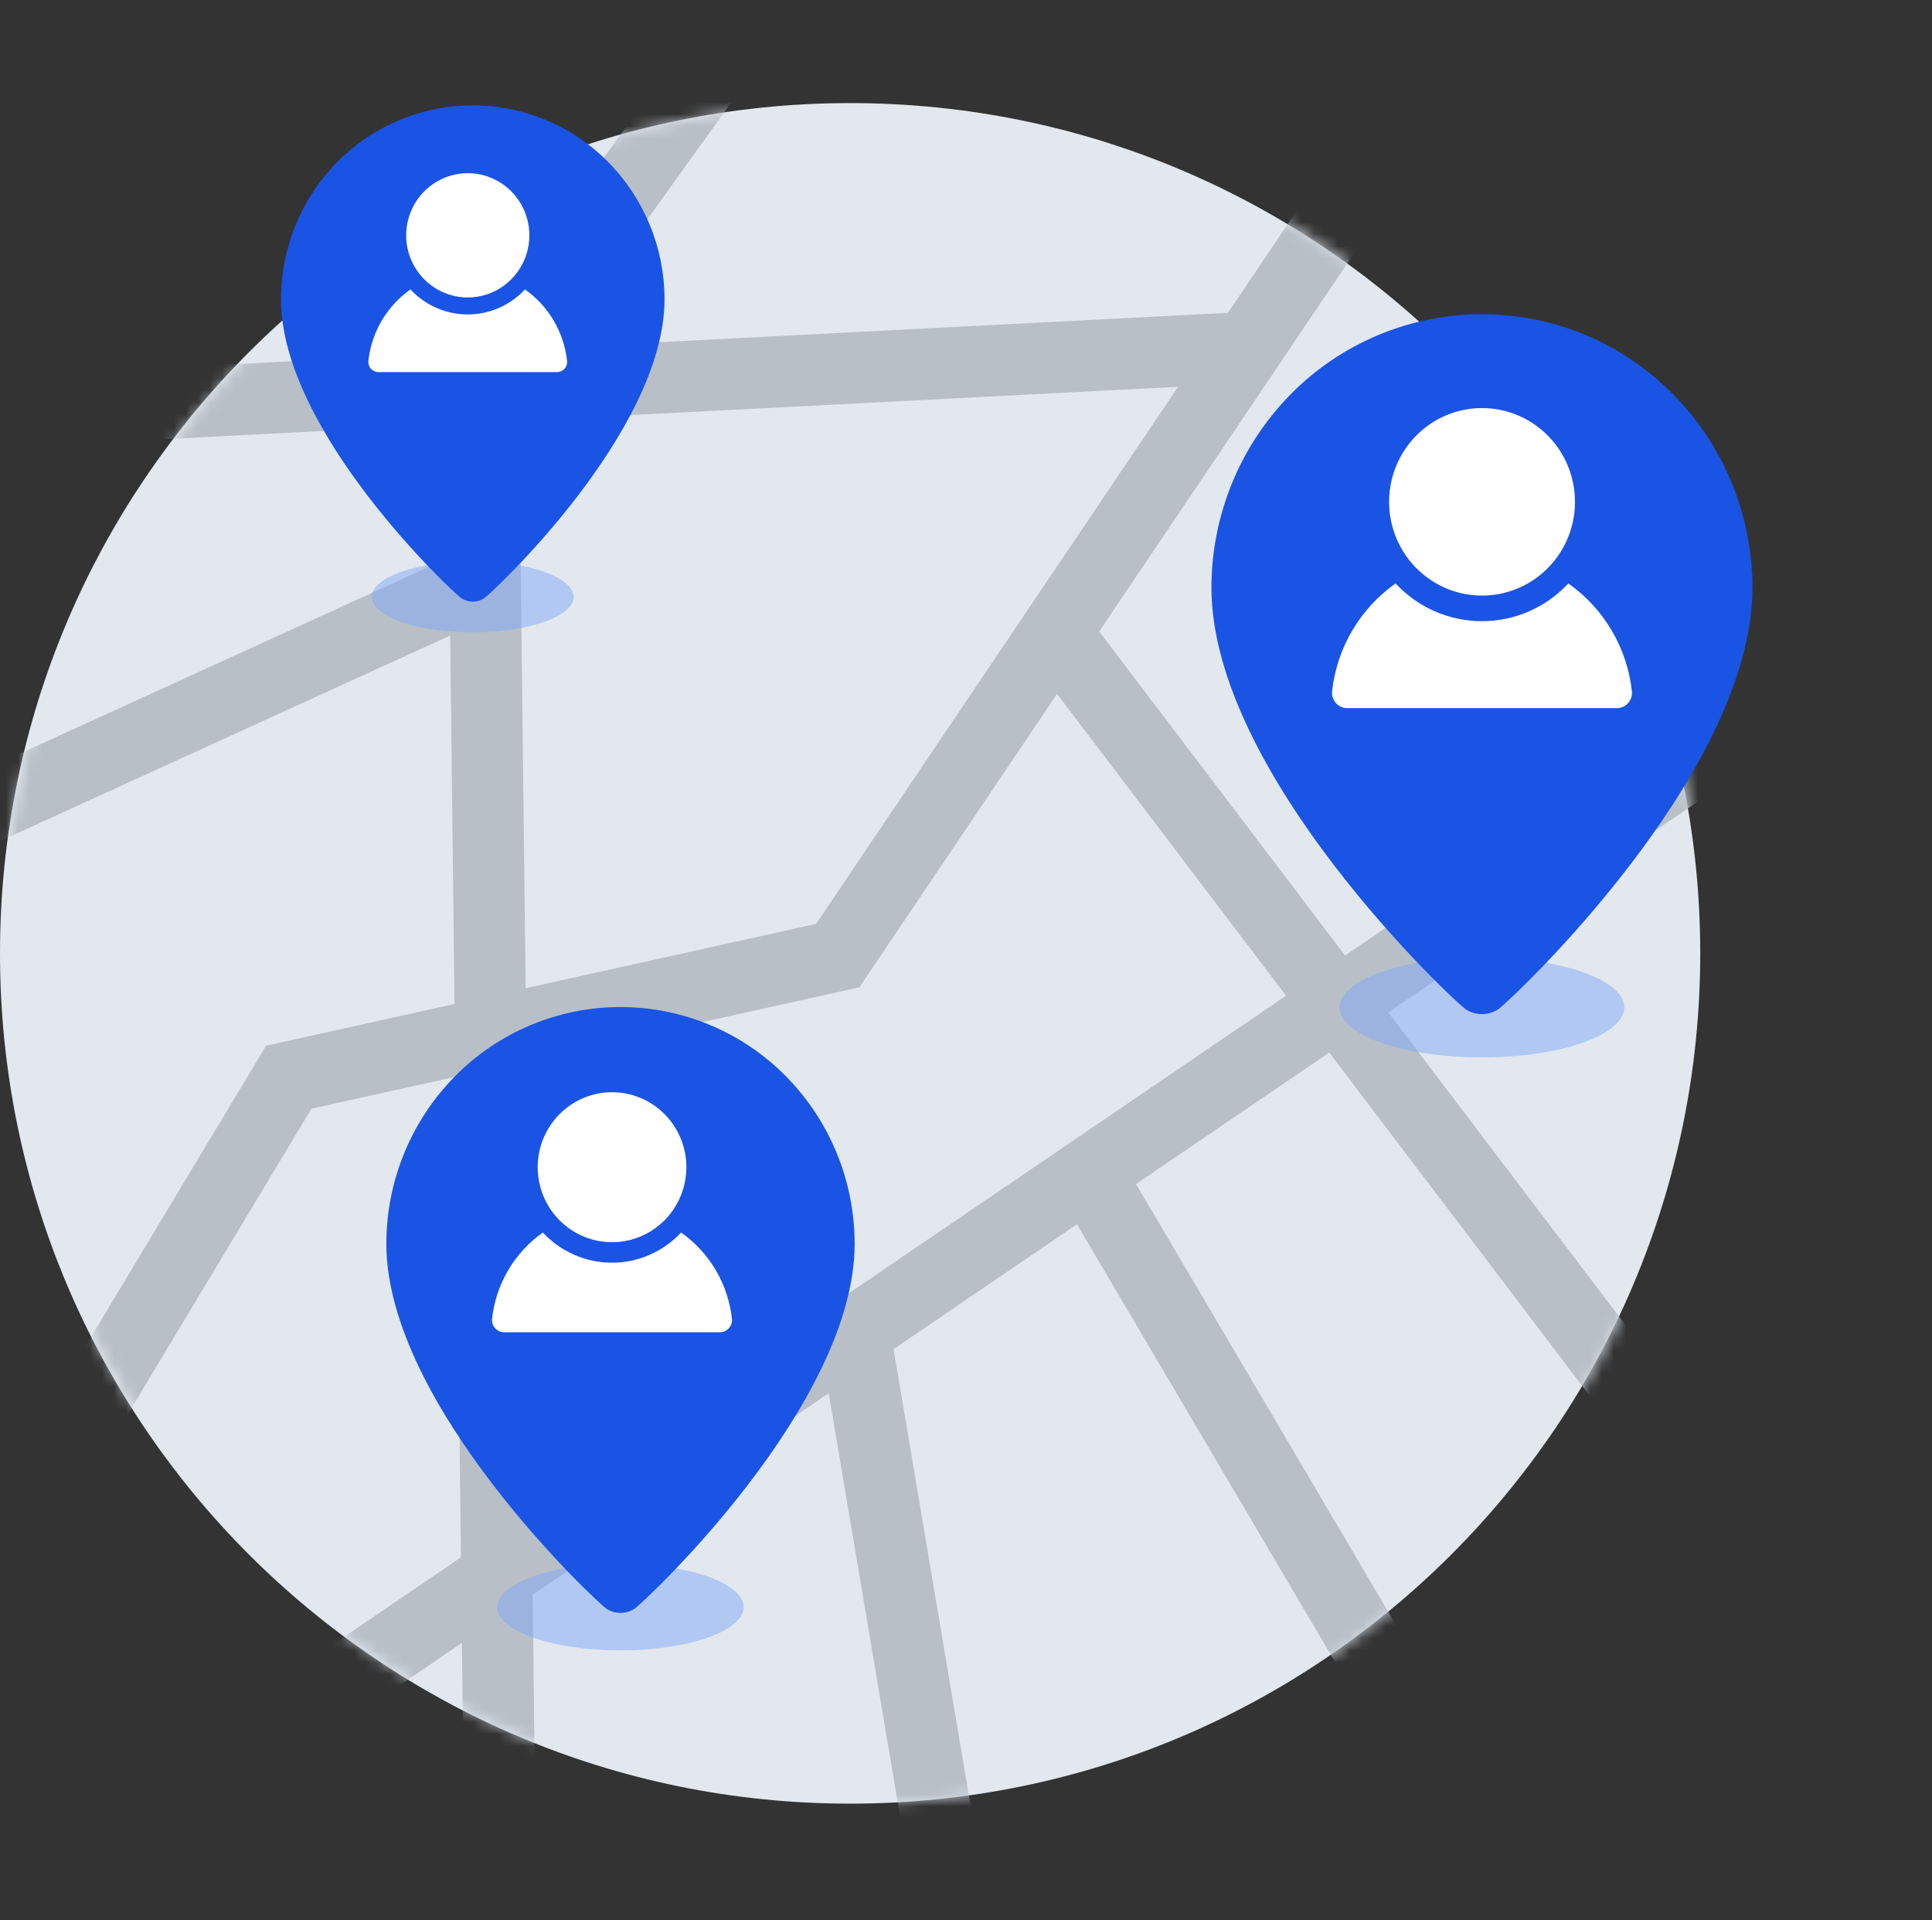 <svg width="161" height="160" viewBox="0 0 161 160" fill="none" xmlns="http://www.w3.org/2000/svg">
<rect x="0" y="0" width="161" height="160" fill="#333333" stroke="none"/>
<path d="M70.843 150.276C109.969 150.276 141.687 118.558 141.687 79.433C141.687 40.307 109.969 8.589 70.843 8.589C31.718 8.589 0 40.307 0 79.433C0 118.558 31.718 150.276 70.843 150.276Z" fill="#E2E8EE"/>
<mask id="mask0_333_4695" style="mask-type:alpha" maskUnits="userSpaceOnUse" x="0" y="8" width="142" height="143">
<path d="M71.098 150.276C110.223 150.276 141.941 118.558 141.941 79.433C141.941 40.307 110.223 8.589 71.098 8.589C31.972 8.589 0.254 40.307 0.254 79.433C0.254 118.558 31.972 150.276 71.098 150.276Z" fill="#E2E8EE"/>
</mask>
<g mask="url(#mask0_333_4695)">
<path d="M129.627 -9.109L87.946 52.712L69.81 79.619L24.064 89.75L-20.445 163.775" stroke="#B8BFC7" stroke-width="5.941" stroke-miterlimit="10"/>
<path d="M141.49 123.259L87.945 52.712" stroke="#B8BFC7" stroke-width="5.941" stroke-miterlimit="10"/>
<path d="M103.963 28.953L-6.514 34.66" stroke="#B8BFC7" stroke-width="5.941" stroke-miterlimit="10"/>
<path d="M68.901 -7.634L40.248 32.244L42.058 187.791" stroke="#B8BFC7" stroke-width="5.941" stroke-miterlimit="10"/>
<path d="M167.928 45.202L74.414 108.845L10.932 152.047" stroke="#B8BFC7" stroke-width="5.941" stroke-miterlimit="10"/>
<path d="M83.005 180.906L71.219 111.022" stroke="#B8BFC7" stroke-width="5.941" stroke-miterlimit="10"/>
<path d="M129.627 163.775L91.204 98.625" stroke="#B8BFC7" stroke-width="5.941" stroke-miterlimit="10"/>
<path d="M-18.642 75.324L42.058 47.611" stroke="#B8BFC7" stroke-width="5.941" stroke-miterlimit="10"/>
</g>
<path opacity="0.5" d="M123.489 88.101C130.041 88.101 135.352 86.236 135.352 83.934C135.352 81.633 130.041 79.767 123.489 79.767C116.937 79.767 111.626 81.633 111.626 83.934C111.626 86.236 116.937 88.101 123.489 88.101Z" fill="#80A9F8"/>
<path d="M123.483 26.178C120.517 26.181 117.581 26.773 114.846 27.919C112.111 29.066 109.631 30.744 107.549 32.856C103.325 37.151 100.957 42.933 100.954 48.957C100.954 64.549 121.299 83.567 122.169 84.108C122.565 84.361 123.025 84.495 123.495 84.495C123.965 84.493 124.425 84.359 124.822 84.108C125.685 83.567 146.036 64.555 146.036 48.957C146.032 42.932 143.661 37.15 139.435 32.856C137.354 30.744 134.873 29.066 132.138 27.919C129.403 26.773 126.468 26.181 123.502 26.178H123.483Z" fill="#1A54E4"/>
<path d="M134.735 59H112.271C112.094 59.001 111.918 58.964 111.755 58.892C111.592 58.819 111.446 58.713 111.327 58.58C111.208 58.447 111.117 58.29 111.062 58.12C111.007 57.949 110.988 57.769 111.007 57.591C111.205 55.801 111.78 54.074 112.693 52.526C113.605 50.978 114.835 49.643 116.299 48.612C117.222 49.605 118.337 50.396 119.575 50.937C120.813 51.477 122.148 51.756 123.497 51.756C124.846 51.756 126.181 51.477 127.419 50.937C128.657 50.396 129.772 49.605 130.695 48.612C132.161 49.643 133.393 50.977 134.306 52.526C135.22 54.075 135.795 55.803 135.993 57.594C136.011 57.772 135.992 57.951 135.937 58.121C135.883 58.29 135.793 58.447 135.674 58.579C135.556 58.712 135.411 58.818 135.249 58.89C135.087 58.963 134.912 59 134.735 59ZM123.503 34C121.972 34 120.474 34.458 119.2 35.316C117.927 36.175 116.934 37.395 116.348 38.822C115.762 40.249 115.608 41.82 115.907 43.335C116.206 44.851 116.944 46.243 118.027 47.335C119.11 48.428 120.49 49.172 121.992 49.473C123.495 49.774 125.052 49.62 126.467 49.028C127.882 48.437 129.092 47.436 129.943 46.151C130.794 44.867 131.248 43.356 131.248 41.812C131.248 39.74 130.432 37.753 128.98 36.288C127.527 34.823 125.557 34 123.503 34Z" fill="white"/>
<path opacity="0.5" d="M51.702 137.505C57.373 137.505 61.971 135.89 61.971 133.898C61.971 131.906 57.373 130.291 51.702 130.291C46.031 130.291 41.433 131.906 41.433 133.898C41.433 135.89 46.031 137.505 51.702 137.505Z" fill="#80A9F8"/>
<path d="M51.696 83.903C49.129 83.905 46.588 84.418 44.22 85.41C41.853 86.402 39.706 87.855 37.904 89.684C34.247 93.401 32.197 98.406 32.195 103.621C32.195 117.118 49.806 133.581 50.559 134.049C50.902 134.267 51.301 134.383 51.708 134.383C52.114 134.382 52.512 134.266 52.856 134.049C53.603 133.581 71.22 117.123 71.22 103.621C71.216 98.406 69.164 93.401 65.505 89.684C63.704 87.855 61.557 86.402 59.189 85.41C56.821 84.418 54.28 83.905 51.713 83.903H51.696Z" fill="#1A54E4"/>
<path d="M59.988 111H42.017C41.875 111.001 41.734 110.971 41.604 110.913C41.474 110.856 41.357 110.771 41.261 110.664C41.166 110.558 41.094 110.432 41.05 110.296C41.006 110.16 40.991 110.015 41.006 109.873C41.164 108.441 41.624 107.059 42.354 105.821C43.084 104.582 44.068 103.515 45.239 102.69C45.977 103.484 46.87 104.117 47.86 104.549C48.85 104.982 49.918 105.205 50.998 105.205C52.077 105.205 53.145 104.982 54.135 104.549C55.126 104.117 56.018 103.484 56.756 102.69C57.929 103.514 58.914 104.581 59.645 105.821C60.376 107.06 60.836 108.442 60.995 109.875C61.009 110.017 60.994 110.161 60.95 110.297C60.906 110.432 60.834 110.557 60.739 110.663C60.645 110.769 60.529 110.854 60.399 110.912C60.27 110.97 60.13 111 59.988 111ZM51.003 91C49.777 91 48.579 91.367 47.56 92.053C46.541 92.74 45.747 93.716 45.278 94.858C44.809 96 44.687 97.256 44.926 98.468C45.165 99.681 45.755 100.794 46.621 101.668C47.488 102.542 48.592 103.137 49.794 103.378C50.996 103.619 52.242 103.496 53.374 103.023C54.506 102.55 55.474 101.749 56.154 100.721C56.835 99.693 57.199 98.485 57.199 97.249C57.199 95.592 56.546 94.002 55.384 92.83C54.222 91.658 52.646 91 51.003 91Z" fill="white"/>
<path opacity="0.5" d="M39.391 52.683C44.036 52.683 47.802 51.36 47.802 49.729C47.802 48.097 44.036 46.775 39.391 46.775C34.746 46.775 30.98 48.097 30.98 49.729C30.98 51.36 34.746 52.683 39.391 52.683Z" fill="#80A9F8"/>
<path d="M39.387 8.781C37.284 8.783 35.203 9.202 33.264 10.015C31.325 10.828 29.566 12.018 28.09 13.516C25.096 16.56 23.416 20.66 23.415 24.931C23.415 35.985 37.839 49.468 38.455 49.852C38.736 50.031 39.063 50.126 39.396 50.126C39.729 50.125 40.055 50.03 40.337 49.852C40.948 49.468 55.377 35.99 55.377 24.931C55.374 20.659 53.693 16.56 50.697 13.516C49.221 12.018 47.463 10.828 45.524 10.015C43.584 9.202 41.503 8.783 39.401 8.781H39.387Z" fill="#1A54E4"/>
<path d="M46.424 31H31.535C31.418 31.001 31.301 30.976 31.193 30.928C31.085 30.88 30.988 30.81 30.909 30.722C30.83 30.634 30.77 30.53 30.734 30.417C30.697 30.304 30.685 30.184 30.697 30.066C30.829 28.88 31.21 27.735 31.814 26.709C32.419 25.683 33.234 24.799 34.205 24.115C34.816 24.773 35.556 25.297 36.376 25.655C37.197 26.014 38.081 26.199 38.976 26.199C39.87 26.199 40.755 26.014 41.575 25.655C42.396 25.297 43.135 24.773 43.746 24.115C44.718 24.798 45.534 25.682 46.14 26.709C46.745 27.736 47.127 28.881 47.258 30.068C47.27 30.186 47.257 30.305 47.221 30.417C47.185 30.53 47.125 30.633 47.047 30.721C46.968 30.809 46.872 30.879 46.765 30.927C46.657 30.975 46.541 31 46.424 31ZM38.98 14.43C37.965 14.43 36.972 14.734 36.128 15.303C35.284 15.872 34.626 16.68 34.237 17.626C33.849 18.572 33.747 19.613 33.945 20.618C34.143 21.622 34.632 22.544 35.35 23.269C36.068 23.993 36.983 24.486 37.978 24.686C38.974 24.885 40.006 24.783 40.944 24.391C41.882 23.999 42.684 23.335 43.248 22.484C43.812 21.633 44.113 20.632 44.113 19.608C44.113 18.234 43.572 16.918 42.61 15.947C41.647 14.976 40.341 14.43 38.98 14.43Z" fill="white"/>
</svg>
